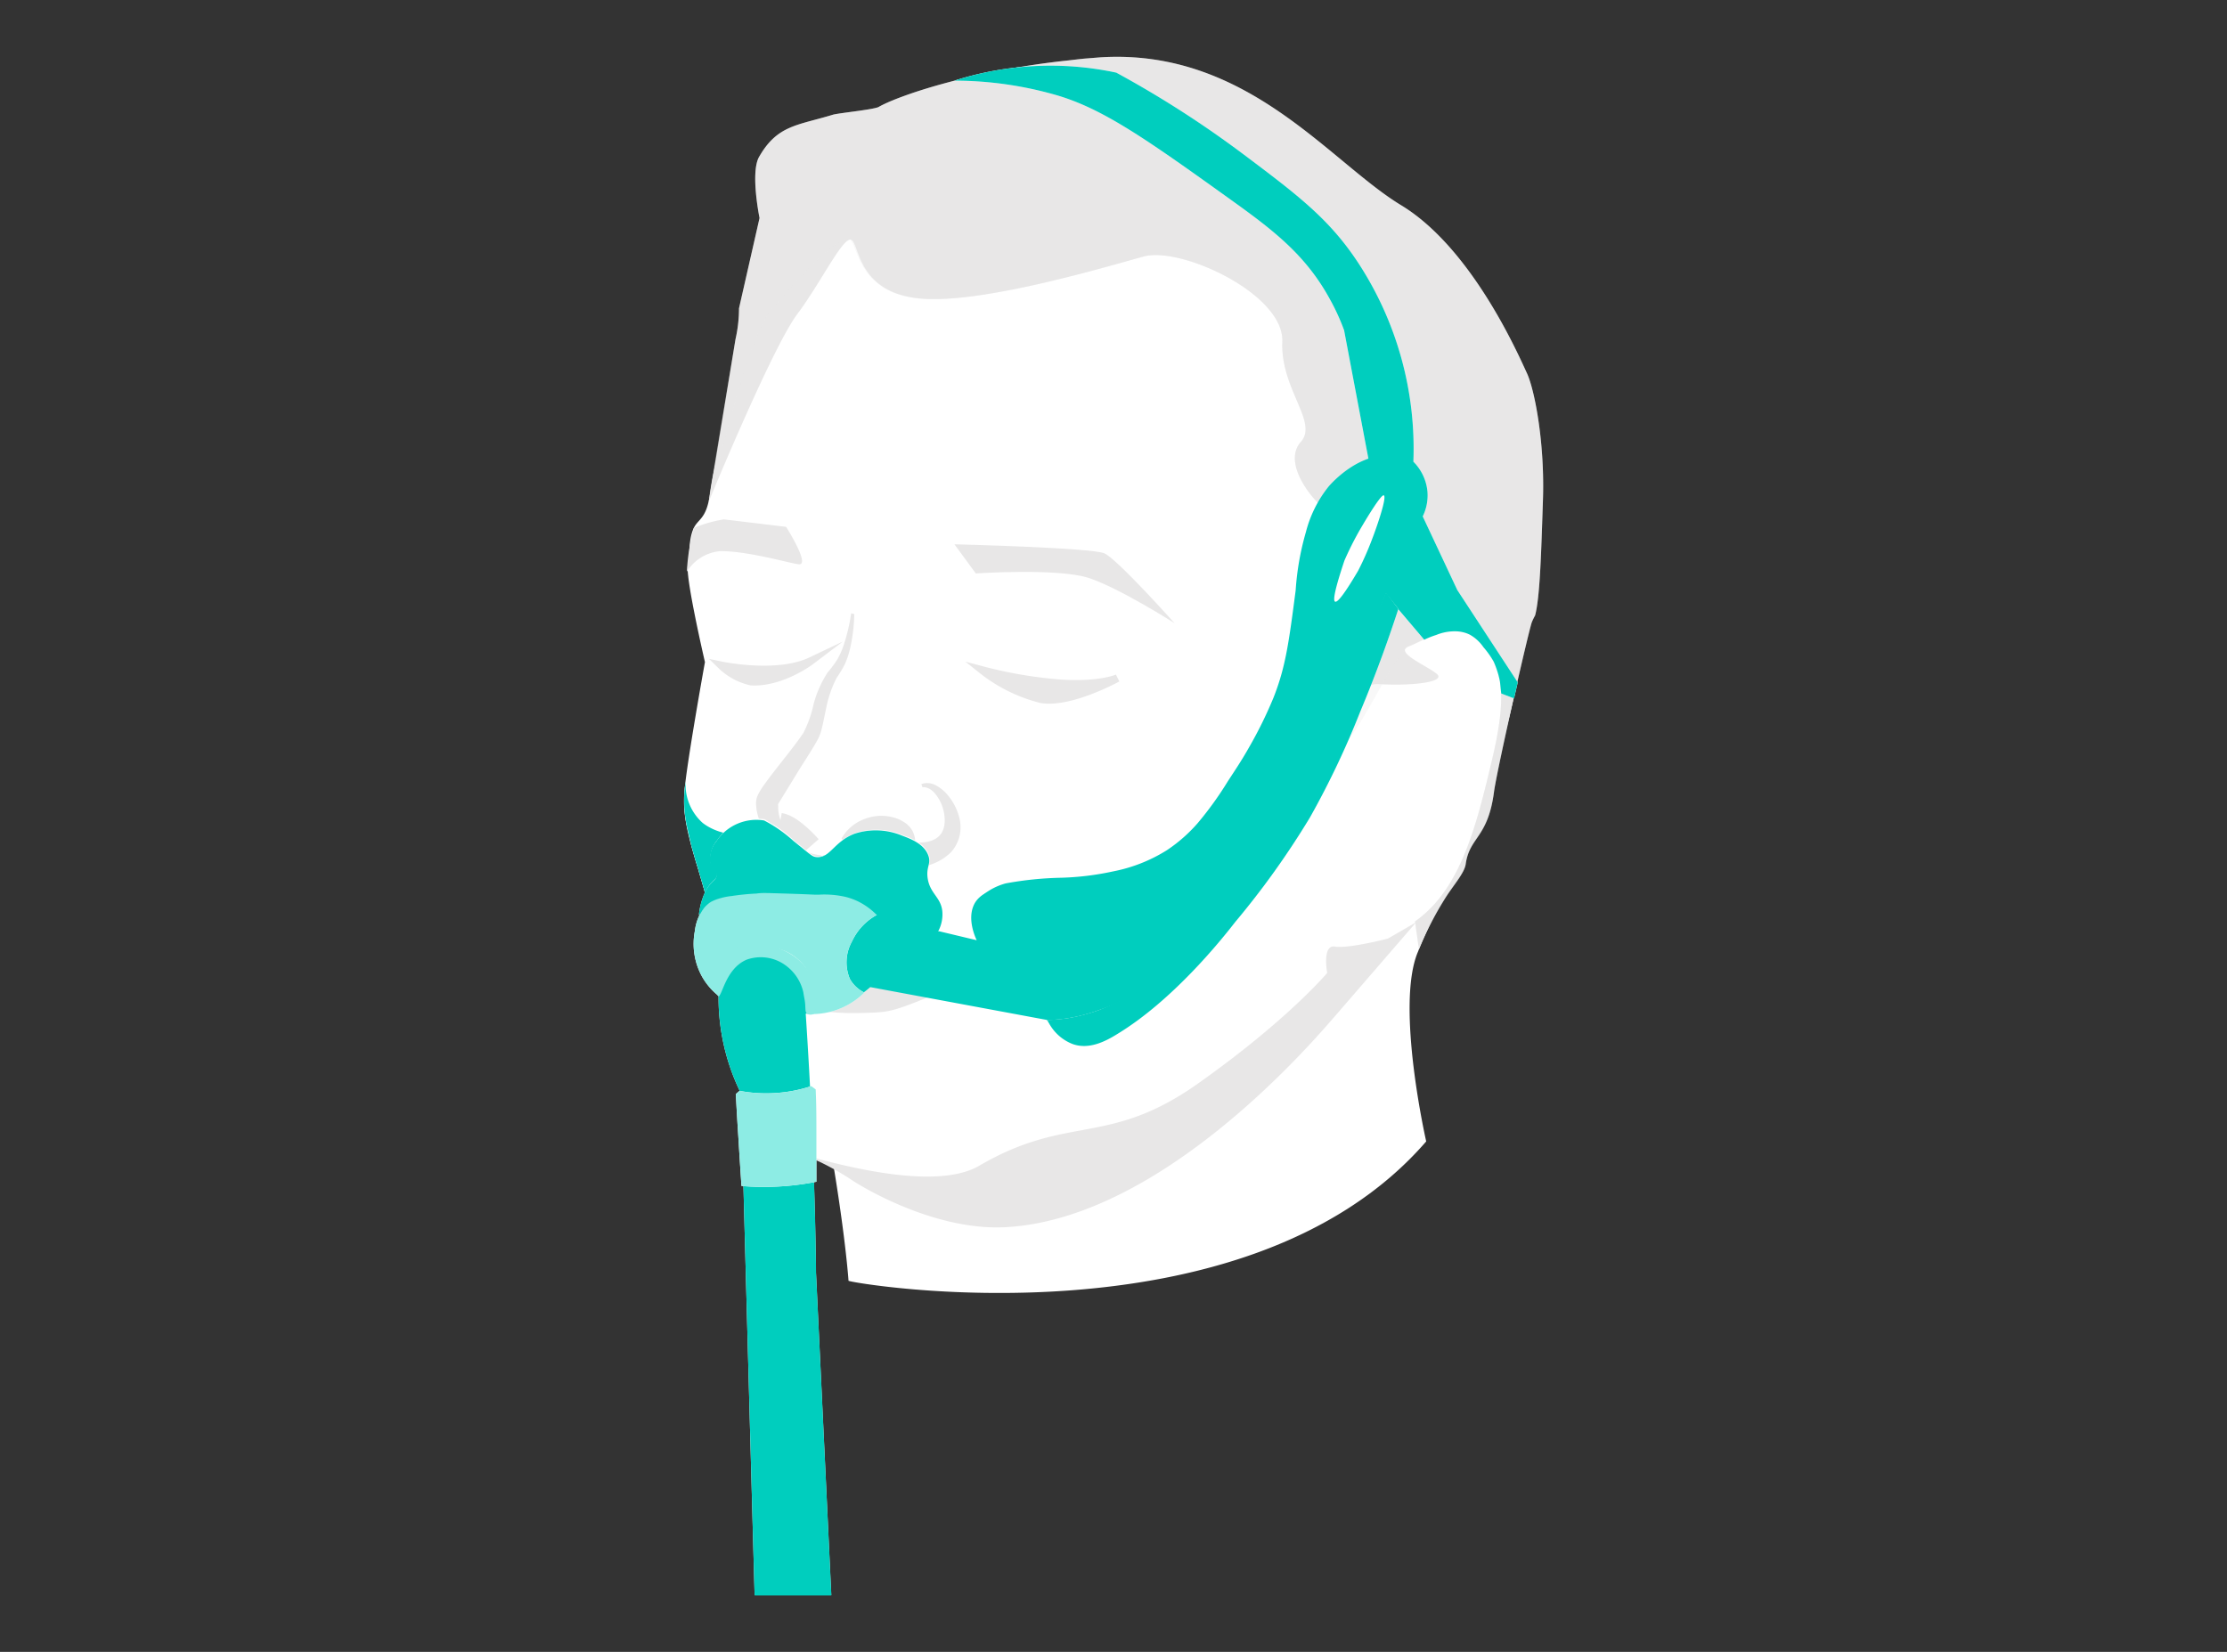 <?xml version="1.0" encoding="UTF-8"?> <svg xmlns="http://www.w3.org/2000/svg" id="Layer_1" data-name="Layer 1" viewBox="0 0 217 161"><rect x="0" y="0" width="217" height="161" fill="#333333" stroke="none"/><defs><style>.cls-1{fill:#fff;}.cls-2,.cls-3,.cls-5,.cls-7{fill:#e8e7e7;}.cls-3{opacity:0.3;}.cls-4,.cls-6{fill:none;}.cls-4{stroke:#fff;stroke-linecap:round;stroke-width:2.78px;}.cls-4,.cls-5,.cls-7{stroke-miterlimit:10;}.cls-5,.cls-7{stroke:#e8e7e7;}.cls-5{stroke-width:0.75px;}.cls-7{stroke-width:3px;}.cls-8{fill:#00cebe;}.cls-9{fill:#8dece4;}</style></defs><title>nasal-masks-t</title><g id="face"><path class="cls-1" d="M73.7,31.2a22.06,22.06,0,0,1-1,2.27S69.75,43.9,69.2,48c-.36,2.73-1.2,2.49-1.66,3.6-.52,1.27-.29,2.9-.49,3.37-.38.88,1.64,9.56,1.64,9.56s-1.82,10.08-2,12.66C66.34,81,68.4,84.73,69.38,90c1.14,6.15,1.49,7.29,1.91,9.26.77,3.67,3.45,8.83,4.22,10.76,1.16,2.7,4.76,3.1,5.72,3.68,0,0,.82,4.8,1.29,9.36.06.6.12,1.19.16,1.77,0,.2,38.6,6.85,56.29-13.58,0,0-3-13.17-.83-18.42a47.77,47.77,0,0,1,3.92-7.66c.85-1.31,6.17-16.56,6.17-22.51,0-20.17-2.7-29.92-17.44-39.46C88.8,2.85,73.7,31.2,73.7,31.2Z"></path><path class="cls-2" d="M83.24,59.85a16.09,16.09,0,0,1-.38,3.23,8.74,8.74,0,0,1-.51,1.6,11.17,11.17,0,0,1-.84,1.41,11.17,11.17,0,0,0-1,2.89l-.33,1.58c-.06.27-.12.54-.21.83a4.38,4.38,0,0,1-.39.87c-.57,1-1.15,1.87-1.72,2.78L76.2,77.75c-.13.21-.28.45-.37.61s0,0,0,.09a.47.47,0,0,0,0,.16A3.67,3.67,0,0,0,76,79.78a5.93,5.93,0,0,0,1.53,2.28l.26.22,0,0a.85.85,0,0,0,.26.37,2,2,0,0,0,.52.35,4.76,4.76,0,0,0,1.43.36l0,.2a3.61,3.61,0,0,1-1.65.24,2.48,2.48,0,0,1-.9-.25,1.94,1.94,0,0,1-.84-.71l.25.27a6,6,0,0,1-2.57-2.58,4.53,4.53,0,0,1-.6-1.9,2.39,2.39,0,0,1,0-.64,1.94,1.94,0,0,1,.24-.66,6.31,6.31,0,0,1,.47-.76c1.27-1.79,2.71-3.41,3.88-5.13a11.45,11.45,0,0,0,1-2.82,10.73,10.73,0,0,1,1.36-3.07,11.67,11.67,0,0,0,.94-1.26,7.77,7.77,0,0,0,.63-1.41,18.9,18.9,0,0,0,.73-3.1Z"></path><path class="cls-2" d="M148.81,36.43C148,34.69,143.47,24.21,136.52,20s-15-15.31-29.32-14.41l-1.62.13-.55.06-.85.1C94.49,6.9,87.36,9.4,85.59,10.44c-.68.27-3.88.58-4.43.74-3.47,1.06-5.42,1-7.2,4.12-.86,1.53.05,5.95.05,5.95l-2,8.8a13.76,13.76,0,0,1-.34,3L69.06,48.91c.53-1.33,6.31-15.22,8.63-18.3S82.24,22.83,83,23.4s.65,5.12,6.63,5.69S107.78,26,111.44,25s13.7,3.67,13.51,8.3,3.54,7.85,1.8,9.78.77,5.59,3.28,7.33-1.61,11.06-1.61,15.31-2.12,11.38,1.16,8.49,1.74-7.72,4.82-7.53,6.56-.19,5.6-1-4.24-2.12-2.7-2.7,4.82-2.9,6.94-.39,2.71,4.82,1.16,11.39-3.09,12.73-7.52,15.82l.38,2.7h0a32.86,32.86,0,0,1,2.63-5.07c.78-1.22,1.81-2.36,1.93-3.22.38-2.7,2.19-2.51,2.77-7.14.38-2.51,3.28-15.24,3.66-16.4a5.68,5.68,0,0,1,.33-.69c.48-1.78.6-6.27.76-11.08C150.55,43.37,149.58,38.16,148.81,36.43Z"></path><path class="cls-3" d="M148.81,36.43C148,34.69,143.47,24.21,136.52,20s-15-15.31-29.32-14.41l-1.62.13-.55.06-.85.1C94.49,6.9,87.36,9.4,85.59,10.44c-.68.27-3.88.58-4.43.74-3.47,1.06-5.42,1-7.2,4.12-.86,1.53.05,5.95.05,5.95l-2,8.8a13.76,13.76,0,0,1-.34,3L69.06,48.6c.54-1.32,3.6-15.28,6-18.27,3.27-4,7-7.6,7.77-7s.79,5.21,6.77,5.78S107.78,26,111.44,25s13.7,3.67,13.51,8.3,3.54,7.85,1.8,9.78.77,5.59,3.28,7.33-1.61,11.06-1.61,15.31-2.12,11.38,1.16,8.49,6.18-10.61,7.72-11.19,4.82-2.9,6.94-.39,2.71,4.82,1.16,11.39-3.09,12.73-7.52,15.82l.38,2.7h0a32.86,32.86,0,0,1,2.63-5.07c.78-1.22,1.81-2.36,1.93-3.22.38-2.7,2.19-2.51,2.77-7.14.38-2.51,3.28-15.24,3.66-16.4a5.68,5.68,0,0,1,.33-.69c.48-1.78.6-6.27.76-11.08C150.55,43.37,149.58,38.16,148.81,36.43Z"></path><path class="cls-2" d="M76.6,51.35S78.92,55,77.89,55c-.59,0-5-1.32-7.72-1.28a4.25,4.25,0,0,0-3.24,2,19.88,19.88,0,0,1,.68-4.27,13.3,13.3,0,0,1,2.92-.83Z"></path><path class="cls-4" d="M89.83,76.56c2.44-.77,6.3,7.72-2.57,6.69-.77-.09,1.67-1.28-.64-2.18a5.06,5.06,0,0,0-4.51.77"></path><path class="cls-2" d="M89.78,76.42a1.72,1.72,0,0,1,1.42.13,3.74,3.74,0,0,1,1.09.88A5.45,5.45,0,0,1,93.54,80a3.63,3.63,0,0,1-.89,3.08,5.23,5.23,0,0,1-2.84,1.4c-.49.09-1,.15-1.44.19-.24,0-.48,0-.71,0h-.57l-.24,0-.24-.07-.11,0a.68.68,0,0,1-.17-.09,1.64,1.64,0,0,1-.61-1.93,2.59,2.59,0,0,1,.14-.29l.08-.14.17-.29c.07-.1,0-.12,0,.13a.91.91,0,0,0,.07.45.71.71,0,0,0,.08.15l.06.07s.07,0,0,0a.18.18,0,0,0-.09-.07,3.57,3.57,0,0,0-1.63-.63,9.34,9.34,0,0,0-2.4,0L82,81.72a4.26,4.26,0,0,1,2.23-1.89,4.48,4.48,0,0,1,3.3,0,2.94,2.94,0,0,1,.46.24,2.26,2.26,0,0,1,.52.39,1.55,1.55,0,0,1,.27.32,1.88,1.88,0,0,1,.23.42,2.33,2.33,0,0,1,.16,1.07,2.62,2.62,0,0,1-.54,1.27l-.12.15s-.07.09-.07.08,0,0,0,0a.77.77,0,0,0,.07-.16A1.41,1.41,0,0,0,88,82l-.14-.08-.07,0a1,1,0,0,0-.16-.06l-.16,0h0l.14,0,.28.06a3.57,3.57,0,0,0,.55.11,5.76,5.76,0,0,0,1.08.09c1.43,0,2.46-.55,2.53-2a4.12,4.12,0,0,0-.5-2.13c-.36-.64-.92-1.33-1.67-1.26Z"></path><path class="cls-2" d="M74.83,95.39c2.28-.53,3.2-2.14,4.07-2.17s5.22.2,6.1.29,5.28,3.06,8.9,2.28c-6.75,1.08-7.66-.15-11.55-.27S77.4,95.52,74.83,95.39Z"></path><path class="cls-2" d="M74.83,95.39c2.49.66,3.5,0,7.52.13s6.94,1.5,11.55.27c-5.81,2.33-6.59,2.81-8.71,2.9s-5.1.16-6.79-.68C77.07,97.36,78.18,97.72,74.83,95.39Z"></path><path class="cls-2" d="M135.24,91.48s-3.86,1-5.15.78-.77,2.57-.77,2.57-3.87,4.62-12.62,10.8-12.63,2.92-21.3,8c-4.2,2.43-13.2,0-16.89-1a26.87,26.87,0,0,1,4.7,2.52s7.4,4.83,14.72,4.46c15.44-.77,30.36-18.53,32.16-20.58L138,89.88Z"></path><path class="cls-5" d="M95.7,65.31a42.66,42.66,0,0,0,7.69,1.3c3.85.24,5.5-.52,5.5-.52s-4.6,2.54-7.43,2.06A15.21,15.21,0,0,1,95.7,65.31Z"></path><path class="cls-5" d="M70.27,64.85S75.7,66,79,64.43c0,0-2.85,2.16-5.81,2A6.09,6.09,0,0,1,70.27,64.85Z"></path><path class="cls-2" d="M93,53.05l2.08,2.84s8-.54,11,.44,8.37,4.41,8.37,4.41-5.59-6.26-6.84-6.81S93,53.05,93,53.05Z"></path><path class="cls-6" d="M78.64,82.61a6.27,6.27,0,0,0-2.32-1.54"></path><path class="cls-7" d="M78.64,82.78S77,80.9,75.92,80.72"></path></g><path class="cls-1" d="M100.41,78.27a3.63,3.63,0,0,1,.14.91,3.48,3.48,0,0,1-.15,1.19c1.13-.17,2.78-.47,4.75-1,2.38-.58,6.56-1.77,6.47-2.21s-6.31.25-6.6.29C103.08,77.75,101.49,78.05,100.41,78.27Z"></path><path class="cls-1" d="M93,7.86a30.69,30.69,0,0,1,15.77-.78A101.38,101.38,0,0,1,121.11,15c5.49,4.12,8.47,6.4,11.27,10.67A33.08,33.08,0,0,1,137.72,45a4.73,4.73,0,0,1,1.37,2.89,4.63,4.63,0,0,1-.46,2.44L142,57.51l5.89,9-.36,1.56-1.25-.48-.12-1.14a8,8,0,0,0-.28-1.09,8.8,8.8,0,0,0-.34-.89,9,9,0,0,0-1-1.4,3.91,3.91,0,0,0-1.32-1.21,3.2,3.2,0,0,0-1.18-.32,4.73,4.73,0,0,0-2.1.35,8.18,8.18,0,0,0-1.16.46l-3.59-4.16c-1.72,5-3.27,8.74-4.19,10.7-.62,1.32-.71,1.29-1.67,3.32a7.7,7.7,0,0,1-1.24,2.17,6,6,0,0,1-2.74,1.53c-2.35.84-2.62,4.3-4.27,7-2.79,4.65-6.54,8.72-9,13.56a12.3,12.3,0,0,1-4.42,4.72,3.76,3.76,0,0,1-2,.61c-2.07,0-3.43-2.08-3.66-2.44l-17.21-3.2a10.9,10.9,0,0,1-2.29,1.53,10.59,10.59,0,0,1-4,1.06c.24,3.64.45,7.35.61,11.13q.32,7.25.4,14.17l1.49,31.4H73.53Q72.85,131,72.2,106.57a21,21,0,0,1-2.13-10.81,4.52,4.52,0,0,1-1.83-2,4.45,4.45,0,0,1-.31-2.68c.18-.83.49-.94.77-2.19a3.94,3.94,0,0,0,.08-1.54c0-.09-.08-.33-.22-.82-.23-.79-.41-1.39-.47-1.62s-.16-.54-.28-.92l-.43-1.5L67,80.82a11.44,11.44,0,0,1-.33-2.53,10.9,10.9,0,0,1,.14-2.09,5,5,0,0,0,1.65,4c1.28,1,3.35,1.43,4,.75a3.63,3.63,0,0,1,.81-.74,2.34,2.34,0,0,1,.87-.34c.43,0,.79.14,2.18,1.24.7.55,1.28,1,1.64,1.32l1.4,1.16A5.64,5.64,0,0,0,81,83.11c1.5-.66,1.59-1.56,2.74-2a5.47,5.47,0,0,1,3.66.3c1.23.4,2.44.8,2.89,1.83s-.34,1.38,0,2.74,1.17,1.51,1.37,2.75a3.54,3.54,0,0,1-.3,2l3.81.91c-.18-.37-1-2.24-.16-3.66.61-1,1.78-1.32,3.36-1.52a26.88,26.88,0,0,1,10.51.92,156.35,156.35,0,0,0,10.21-15.55c3.44-6,4.81-10.54,9.6-18.89,1.91-3.34,3.6-6,4.74-7.75l-2.46-13a21.14,21.14,0,0,0-1.37-3c-2.27-4.18-5.3-6.58-9.29-9.45-8.54-6.13-12.83-9.18-17.52-10.51A36,36,0,0,0,93,7.86Z"></path><path class="cls-8" d="M93,7.86a30.69,30.69,0,0,1,15.77-.78A101.38,101.38,0,0,1,121.11,15c5.49,4.12,8.47,6.4,11.27,10.67A33.08,33.08,0,0,1,137.72,45a4.73,4.73,0,0,1,1.37,2.89,4.63,4.63,0,0,1-.46,2.44L142,57.51l5.89,9-.36,1.56-1.25-.48-.12-1.14a8,8,0,0,0-.28-1.09,8.8,8.8,0,0,0-.34-.89,9,9,0,0,0-1-1.4,3.91,3.91,0,0,0-1.32-1.21,3.2,3.2,0,0,0-1.18-.32,4.73,4.73,0,0,0-2.1.35,8.18,8.18,0,0,0-1.16.46l-3.25-3.82c-.51,1.37-1,2.51-1.28,3.32-1.25,3.11-2.35,5.52-3.22,7.41-.29.64-.7,1.55-1.28,2.76-1,2-2,4.18-2.64,5.27-1.4,2.59-2.48,3.68-4.82,6.74-2.2,2.87-.93,2.41-7.31,10.4a30.27,30.27,0,0,1-7.31,6.81,3.67,3.67,0,0,1-2,.61c-2.07,0-3.43-2.08-3.66-2.44l-17.21-3.2a10.9,10.9,0,0,1-2.29,1.53,10.59,10.59,0,0,1-4,1.06c.24,3.64.45,7.35.61,11.13q.32,7.25.4,14.17l1.49,31.4H73.53Q72.85,131,72.2,106.57a21,21,0,0,1-2.13-10.81,4.52,4.52,0,0,1-1.83-2,4.45,4.45,0,0,1-.31-2.68c.18-.83.49-.94.77-2.19a3.94,3.94,0,0,0,.08-1.54c0-.09-.08-.33-.22-.82-.23-.79-.41-1.39-.47-1.62s-.16-.54-.28-.92l-.43-1.5L67,80.82a11.44,11.44,0,0,1-.33-2.53,10.9,10.9,0,0,1,.14-2.09,5,5,0,0,0,1.65,4c1.28,1,3.35,1.43,4,.75a3.63,3.63,0,0,1,.81-.74,2.34,2.34,0,0,1,.87-.34c.43,0,.79.14,2.18,1.24.7.55,1.28,1,1.64,1.32l1.4,1.16A5.64,5.64,0,0,0,81,83.11c1.5-.66,1.59-1.56,2.74-2a5.47,5.47,0,0,1,3.66.3c1.23.4,2.44.8,2.89,1.83s-.34,1.38,0,2.74,1.17,1.51,1.37,2.75a3.54,3.54,0,0,1-.3,2l3.81.91c-.18-.37-1-2.24-.16-3.66.67-1.08,2-1.34,3.36-1.52a44,44,0,0,1,10.32-.06c8.46-4.39,12-9.72,13.53-12.69a54.28,54.28,0,0,0,3.41-9.17c1.52-5.33,1.42-7.64,3.06-11.6a29.25,29.25,0,0,1,4.74-7.75l-2.46-13a21.14,21.14,0,0,0-1.37-3c-2.27-4.18-5.3-6.58-9.29-9.45-8.54-6.13-12.83-9.18-17.52-10.51A36,36,0,0,0,93,7.86Z"></path><path class="cls-1" d="M85.5,89.14a6.56,6.56,0,0,0-2.42-1.61,6.88,6.88,0,0,0-2.53-.41c-5-.08-5.09-.32-7.68-.1-2.9.25-3.57.64-4,1.11a4.72,4.72,0,0,0-1.16,2.6,6.62,6.62,0,0,0,.65,4.37,6.43,6.43,0,0,0,1.7,2,5.16,5.16,0,0,1,.6-2.32,4.64,4.64,0,0,1,1.25-1.53,4.33,4.33,0,0,1,2-.86,5.1,5.1,0,0,1,4.36,1.73,4.2,4.2,0,0,1,.85,1.52,4.26,4.26,0,0,1-.48,3.18A7.16,7.16,0,0,0,82,98.24a7.27,7.27,0,0,0,2.22-1.5,3.28,3.28,0,0,1-1.41-1.33,4.18,4.18,0,0,1,.2-3.64A5.66,5.66,0,0,1,85.5,89.14Z"></path><path class="cls-9" d="M85.5,89.14a6.56,6.56,0,0,0-2.42-1.61,6.88,6.88,0,0,0-2.53-.41c-5-.08-5.09-.32-7.68-.1-2.9.25-3.57.64-4,1.11a4.72,4.72,0,0,0-1.16,2.6,6.62,6.62,0,0,0,.65,4.37,6.43,6.43,0,0,0,1.7,2,4.62,4.62,0,0,1,9.08-1.35,4.39,4.39,0,0,1-.5,3.07A7.16,7.16,0,0,0,82,98.24a7.27,7.27,0,0,0,2.22-1.5,3.28,3.28,0,0,1-1.41-1.33,4.18,4.18,0,0,1,.2-3.64A5.66,5.66,0,0,1,85.5,89.14Z"></path><path class="cls-1" d="M71.7,106.63c.07,1.36.15,2.73.24,4.1.1,1.63.2,3.25.31,4.86a24.65,24.65,0,0,0,3.49.06,25.89,25.89,0,0,0,3.81-.47c0-1.54,0-3.09,0-4.64s0-2.92-.07-4.36l-.43-.32a13.66,13.66,0,0,1-3.45.67,13.82,13.82,0,0,1-3.54-.21Z"></path><path class="cls-9" d="M71.7,106.63c.07,1.36.15,2.73.24,4.1.1,1.63.2,3.25.31,4.86a24.65,24.65,0,0,0,3.49.06,25.89,25.89,0,0,0,3.81-.47c0-1.54,0-3.09,0-4.64s0-2.92-.07-4.36l-.43-.32a13.66,13.66,0,0,1-3.45.67,13.82,13.82,0,0,1-3.54-.21Z"></path><path class="cls-1" d="M131,54.64c-.85,2.55-1.16,3.88-.91,4s1-.89,2.24-3a28.92,28.92,0,0,0,1.31-2.94c.59-1.52,1.51-4.26,1.2-4.42s-2.38,3.43-2.47,3.6A30.94,30.94,0,0,0,131,54.64Z"></path><path class="cls-9" d="M70,97.08c-.34-.09-.61-2.86,1-4.27,1.85-1.65,5.4-.62,6.93.85a6.35,6.35,0,0,1,1,1.24,4.64,4.64,0,0,1,.65,2.31,4.31,4.31,0,0,1-.28,1.61.74.74,0,0,1-.65,0c-.19-.15-.16-.44-.19-.9s-.13-.79-.18-1.19a4.44,4.44,0,0,0-2.32-3,4.1,4.1,0,0,0-3.19-.2C70.69,94.39,70.36,97.17,70,97.08Z"></path><path class="cls-1" d="M68.1,89.21a6.76,6.76,0,0,1,.38-1.7A4.56,4.56,0,0,1,69,86.45c.46-.7.83-.75.87-1.15s-.41-.63-.61-1.17a2.72,2.72,0,0,1,.61-2.22,4.7,4.7,0,0,1,4.64-2.06,13.73,13.73,0,0,1,2.85,2.05c1.69,1.35,1.8,1.53,2.23,1.57,1.35.14,1.68-1.48,3.72-2.27a6.62,6.62,0,0,1,4.65.19c.84.31,2.13.79,2.54,1.91.3.84-.23,1.08-.06,2.23.23,1.53,1.29,1.83,1.43,3.23a3.48,3.48,0,0,1-.43,2l-5.9-1.59a6.53,6.53,0,0,0-1.81-1.34,7.18,7.18,0,0,0-1.27-.48,9.31,9.31,0,0,0-2.61-.21c-.89,0,.09,0-3.32-.12-2,0-2.39,0-2.76,0a23,23,0,0,0-2.41.24,5.63,5.63,0,0,0-1.17.23,3.75,3.75,0,0,0-.89.36,2.51,2.51,0,0,0-.64.6A3.54,3.54,0,0,0,68.1,89.21Z"></path><path class="cls-8" d="M68.1,89.21a6.72,6.72,0,0,1,.37-1.69,4.12,4.12,0,0,1,.48-1c.46-.71.83-.76.87-1.16s-.41-.63-.61-1.16a2.73,2.73,0,0,1,.61-2.23,4.68,4.68,0,0,1,4.64-2,13.51,13.51,0,0,1,2.86,2c1.68,1.34,1.79,1.52,2.22,1.57,1.35.13,1.68-1.49,3.73-2.28a6.66,6.66,0,0,1,4.64.19c.84.32,2.13.8,2.54,1.92.31.83-.22,1.08-.06,2.22.23,1.53,1.29,1.84,1.43,3.23a3.47,3.47,0,0,1-.43,2l-5.9-1.58a6.73,6.73,0,0,0-1.81-1.35,6.36,6.36,0,0,0-1.27-.47,9.28,9.28,0,0,0-2.61-.22c-.89,0,.09,0-3.32-.11-2-.06-2.39-.06-2.75,0a23,23,0,0,0-2.42.24,6.39,6.39,0,0,0-1.17.23,4.17,4.17,0,0,0-.89.36,2.85,2.85,0,0,0-.6.54,3.77,3.77,0,0,0-.41.61C68.18,89.05,68.13,89.15,68.1,89.21Z"></path><path class="cls-8" d="M95,88.13c.09-.11.28-.39.4-.53s.19-.2.39-.38A6.05,6.05,0,0,1,98,86.1a33.36,33.36,0,0,1,5.42-.55,27.32,27.32,0,0,0,5.05-.62,15.3,15.3,0,0,0,5.24-2.07,15,15,0,0,0,3-2.64,33.39,33.39,0,0,0,2.93-4.07c.65-1,1.28-1.92,2-3.19A41.09,41.09,0,0,0,124.09,68c1.19-3,1.51-5.48,2.16-10.46a26.69,26.69,0,0,1,1-5.69,11.76,11.76,0,0,1,2.22-4.44c.32-.37,3.17-3.57,6.59-2.94a5.52,5.52,0,0,1,1.94.86,8.92,8.92,0,0,0-5.17,2,7.58,7.58,0,0,0-2.62,4c-.64,1.81-.44,2.55-1,6.9-.25,2.11-.38,3.08-.62,4.19a35.3,35.3,0,0,1-2.52,7.28c-.5,1.16-1,2.49-2.14,4.67a39.8,39.8,0,0,1-3.48,6,16.7,16.7,0,0,1-5.7,4.91,22.44,22.44,0,0,1-4.92,1.91,24.51,24.51,0,0,1-3.88.71c-1,.1-1.11.18-3.57.29-2,.09-2.34.11-3.75.16C97.73,88.38,96.34,88.16,95,88.13Z"></path><path class="cls-1" d="M102.06,99.42a4.4,4.4,0,0,0,2.49,2.35c1.59.55,3.19-.27,4.34-1,5.41-3.29,10.1-9.15,11.49-10.93a82,82,0,0,0,7.27-10.18,83.18,83.18,0,0,0,4.9-10.32c1.68-4,2.88-7.46,3.71-10l-1.21-1.5c-.64,1.56-1.57,3.79-2.71,6.46-2.07,4.84-3.1,7.26-3.75,8.55-2.19,4.35-4.43,7.62-8.38,13.39-.26.38-.66,1-1.2,1.7-.9,1.21-1.8,2.29-3.11,3.86-3,3.61-4.23,4.5-5.34,5.11A23.39,23.39,0,0,1,107,98.48a16.31,16.31,0,0,1-3,.77A15,15,0,0,1,102.06,99.42Z"></path><path class="cls-8" d="M102.06,99.41a4.44,4.44,0,0,0,2.49,2.36c1.59.55,3.19-.28,4.34-1,5.41-3.29,10.1-9.14,11.49-10.93a81.27,81.27,0,0,0,7.27-10.18,83.18,83.18,0,0,0,4.9-10.32c1.68-4,2.88-7.46,3.71-10-.41-.5-.82-1.1-1.22-1.6-.64,1.55-1.68,3.73-2.82,6.4-2.07,4.84-3.1,7.24-3.75,8.54-2.19,4.35-4.12,7.18-8.07,13-.26.38-1,1.41-1.5,2.14-.9,1.21-1.72,2.11-3,3.68-3,3.6-4.35,4.74-5.46,5.35a28.4,28.4,0,0,1-3.4,1.61,17.67,17.67,0,0,1-3,.78A16.6,16.6,0,0,1,102.06,99.41Z"></path></svg> 